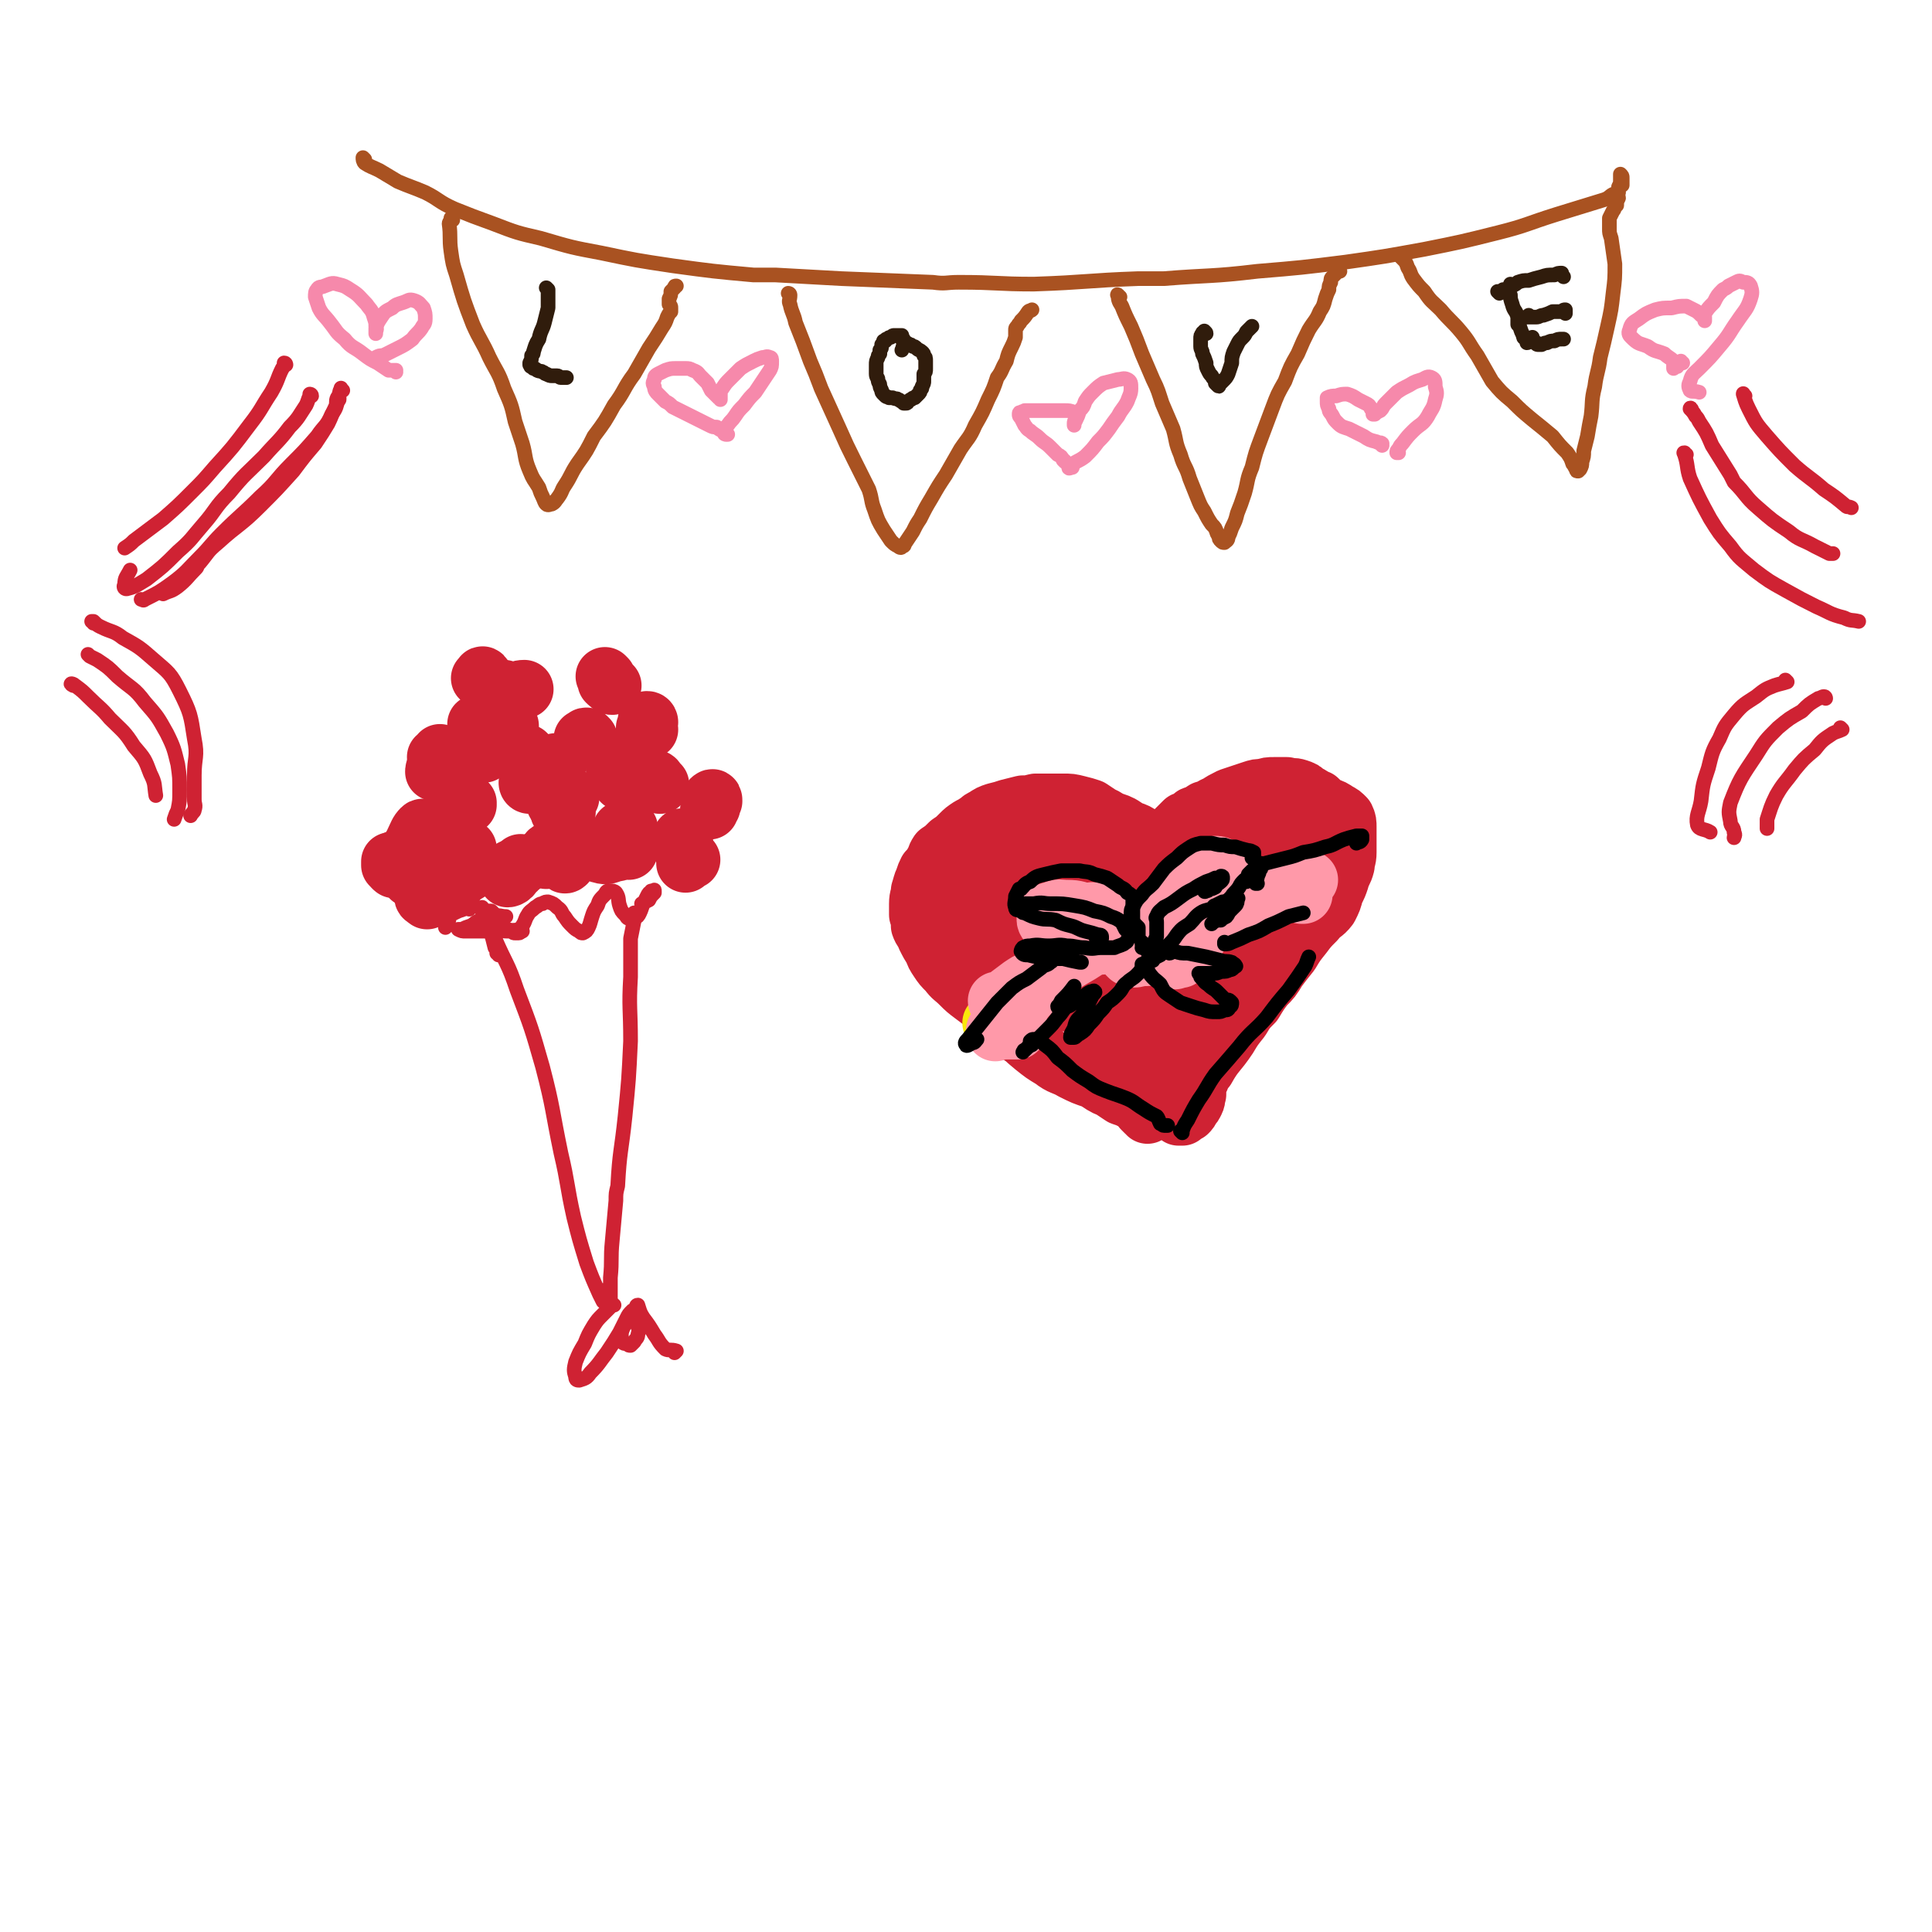 <svg viewBox='0 0 1054 1054' version='1.1' xmlns='http://www.w3.org/2000/svg' xmlns:xlink='http://www.w3.org/1999/xlink'><g fill='none' stroke='rgb(169,82,33)' stroke-width='8' stroke-linecap='round' stroke-linejoin='round'><path d='M199,87c0,0 -1,-1 -1,-1 0,1 0,2 1,3 3,2 4,2 8,4 5,3 5,3 10,6 7,3 8,3 15,6 8,4 7,5 16,9 10,4 10,4 21,8 13,5 13,5 26,8 17,5 17,5 33,8 19,4 19,4 39,7 22,3 22,3 44,5 6,0 6,0 12,0 18,1 18,1 36,2 25,1 25,1 50,2 7,1 7,0 14,0 21,0 21,1 41,1 29,-1 29,-2 57,-3 7,0 7,0 14,0 25,-2 26,-1 51,-4 24,-2 24,-2 48,-5 21,-3 21,-3 43,-7 20,-4 20,-4 40,-9 16,-4 16,-5 32,-10 13,-4 13,-4 26,-8 3,-1 3,-2 5,-3 '/><path d='M247,120c0,0 -1,-1 -1,-1 0,0 0,0 0,0 0,2 -1,2 -1,3 1,7 0,8 1,15 1,7 1,7 3,13 4,14 4,14 9,27 4,9 5,9 9,18 4,8 5,8 8,17 4,9 4,9 6,18 2,6 2,6 4,12 2,7 1,8 4,15 2,5 2,4 5,9 1,3 1,3 2,5 1,2 1,3 2,4 1,1 2,0 3,0 2,-1 2,-2 3,-3 3,-4 2,-4 4,-7 4,-6 3,-6 7,-12 5,-7 5,-7 9,-15 6,-8 6,-8 11,-17 6,-8 5,-9 11,-17 4,-7 4,-7 8,-14 4,-6 4,-6 7,-11 2,-3 2,-3 3,-6 1,-2 1,-2 2,-3 0,-1 0,-1 0,-2 0,-1 0,-1 -1,-2 0,-2 0,-2 0,-3 1,-2 1,-2 1,-4 1,-1 1,-1 2,-2 0,-1 0,-1 1,-1 '/><path d='M431,161c0,0 0,-1 -1,-1 0,0 1,0 1,1 0,3 -1,3 0,5 1,5 2,5 3,10 4,10 4,10 8,21 3,7 3,7 6,15 5,11 5,11 10,22 4,9 4,9 8,17 4,8 4,8 8,16 2,6 1,6 3,11 2,6 2,6 5,11 2,3 2,3 4,6 2,2 2,2 4,3 1,1 2,1 2,0 2,0 1,-1 2,-2 2,-3 2,-3 4,-6 2,-4 2,-4 4,-7 3,-6 3,-6 6,-11 4,-7 4,-7 8,-13 4,-7 4,-7 8,-14 4,-6 5,-6 8,-13 4,-7 4,-7 7,-14 3,-6 3,-6 5,-12 3,-4 2,-4 5,-9 1,-4 1,-4 3,-8 1,-2 1,-2 2,-5 0,-1 0,-1 0,-2 0,-1 0,-1 0,-2 0,-1 0,-1 1,-2 1,-2 1,-1 2,-3 2,-2 2,-2 4,-5 1,-1 1,0 2,-1 '/><path d='M611,162c-1,0 -2,-2 -1,-1 0,2 0,3 2,6 2,5 2,5 5,11 3,7 3,7 6,15 3,7 3,7 6,14 3,6 3,7 5,13 3,7 3,7 6,14 2,7 1,7 4,14 2,7 3,6 5,13 2,5 2,5 4,10 2,5 2,5 4,8 2,4 2,4 4,7 2,2 2,2 3,5 1,1 0,1 1,1 0,2 0,2 1,3 1,1 1,1 2,1 0,0 0,0 0,0 1,-1 2,-1 2,-3 1,-2 1,-2 2,-5 2,-4 2,-4 3,-8 2,-5 2,-5 4,-11 2,-7 1,-7 4,-14 2,-8 2,-8 5,-16 3,-8 3,-8 6,-16 3,-8 3,-8 7,-15 3,-8 3,-8 7,-15 3,-7 3,-7 6,-13 3,-5 4,-5 6,-10 2,-3 2,-3 3,-7 1,-3 1,-3 2,-5 0,-2 0,-2 1,-4 0,-2 0,-2 1,-3 1,-1 1,-1 2,-2 0,-1 0,-1 1,-1 1,0 1,0 1,0 '/><path d='M765,141c0,0 -1,-1 -1,-1 0,0 1,0 1,1 2,2 2,2 3,5 2,3 1,3 3,6 3,4 3,4 6,7 4,6 4,5 9,10 5,6 6,6 11,12 5,6 4,6 9,13 4,7 4,7 8,14 5,6 5,6 11,11 5,5 5,5 11,10 5,4 5,4 11,9 4,5 4,5 8,9 2,3 2,3 3,6 1,1 1,2 2,3 0,1 0,1 1,1 0,0 0,0 1,-1 1,-2 1,-2 1,-4 1,-3 1,-3 1,-6 1,-4 1,-4 2,-8 1,-6 1,-6 2,-11 1,-8 0,-8 2,-16 1,-8 2,-8 3,-16 2,-8 2,-8 4,-17 2,-9 2,-9 3,-18 1,-8 1,-8 1,-16 -1,-7 -1,-7 -2,-14 -1,-3 -1,-3 -1,-5 0,-1 0,-1 0,-2 0,-2 0,-2 0,-4 0,0 0,0 0,0 1,-2 1,-2 2,-4 0,0 0,0 0,0 1,-1 1,-2 1,-3 0,0 1,0 1,0 0,-2 0,-2 1,-4 0,-1 -1,-1 0,-3 0,-1 0,-1 0,-3 1,-2 1,-2 1,-4 0,-1 0,-1 0,-2 0,0 0,0 0,-1 0,0 0,0 0,0 1,1 1,1 1,2 0,2 0,2 0,4 '/></g>
<g fill='none' stroke='rgb(48,28,12)' stroke-width='8' stroke-linecap='round' stroke-linejoin='round'><path d='M299,158c0,0 0,0 -1,-1 0,0 1,1 1,1 0,0 0,0 0,0 0,2 0,2 0,4 0,3 0,3 0,6 -1,4 -1,4 -2,8 -1,4 -2,4 -3,9 -2,3 -2,4 -3,7 0,1 0,1 -1,2 0,2 0,2 -1,4 0,1 0,1 0,1 0,0 0,0 0,0 1,1 0,1 1,1 0,0 1,0 1,1 1,0 1,0 2,1 2,1 2,0 3,1 1,0 1,1 2,1 2,1 2,1 3,1 2,0 2,0 3,0 1,0 1,1 2,1 1,0 1,0 2,0 0,0 0,0 1,0 '/><path d='M493,186c0,0 -1,-1 -1,-1 0,0 1,1 1,1 0,-1 0,-1 -1,-2 0,0 0,0 0,-1 -1,0 -1,0 -1,0 -2,0 -2,0 -3,0 -1,0 -1,0 -2,1 -1,0 -1,0 -2,1 -1,0 -1,0 -1,1 0,0 0,0 -1,0 0,1 0,1 -1,2 0,2 0,2 -1,3 0,1 0,1 0,2 -1,1 -1,1 -1,2 -1,2 -1,2 -1,4 0,1 0,2 0,3 0,1 0,1 0,2 0,2 1,2 1,3 0,2 1,2 1,3 0,1 0,1 1,3 0,1 0,1 1,2 1,1 1,1 1,1 1,1 1,0 2,1 1,0 1,0 2,0 2,1 2,0 3,1 1,0 1,1 2,1 1,1 1,1 1,1 1,0 1,0 1,0 1,0 1,0 1,-1 1,0 1,-1 2,-1 1,-1 1,-1 2,-1 1,-1 1,-1 2,-2 1,-1 1,-1 1,-2 1,-1 1,-1 1,-2 1,-2 1,-2 1,-3 0,-2 0,-2 0,-4 1,-1 1,-1 1,-3 0,-1 0,-1 0,-2 0,-1 0,-1 0,-2 0,-2 0,-2 -1,-3 0,-1 0,-1 -1,-2 -1,-1 -2,-1 -3,-2 -1,-1 -1,-1 -2,-1 -1,-1 -1,-1 -2,-1 -1,-1 -1,-1 -2,0 -2,1 -1,1 -2,3 '/><path d='M658,182c0,-1 -1,-1 -1,-1 0,-1 0,0 0,0 0,0 0,0 0,0 -1,1 -1,0 -1,1 -1,1 -1,1 -1,3 0,2 0,2 0,4 0,2 1,2 1,4 1,2 1,2 2,5 0,2 0,2 1,4 1,2 1,2 2,3 1,2 1,1 2,3 0,0 0,1 0,1 1,1 1,1 1,1 1,1 1,1 1,0 1,-1 1,-1 2,-2 2,-2 2,-2 3,-4 1,-3 1,-3 2,-6 0,-3 0,-3 1,-6 1,-2 1,-2 2,-4 1,-2 1,-2 3,-4 1,-1 1,-1 2,-3 1,-1 1,-1 2,-2 0,0 1,-1 1,-1 0,0 -1,1 -1,1 '/><path d='M818,160c0,0 -1,-1 -1,-1 0,0 1,0 1,0 1,0 1,0 2,-1 1,0 1,0 2,0 1,1 1,1 2,3 0,2 0,2 1,5 1,4 2,3 3,7 0,2 0,2 0,4 1,0 1,0 1,1 1,3 1,3 2,5 0,2 1,1 2,3 0,0 0,1 0,1 0,0 0,0 0,0 1,0 1,-1 2,-1 0,-1 0,-1 1,-2 '/><path d='M825,156c0,0 -1,0 -1,-1 0,0 1,1 1,1 2,-1 2,-1 3,-2 3,-1 3,-1 6,-1 3,-1 3,-1 7,-2 3,-1 3,-1 7,-1 2,-1 2,-1 4,-1 0,1 0,1 1,2 '/><path d='M835,173c0,0 -1,-1 -1,-1 0,0 0,1 0,1 0,0 0,0 -1,0 0,0 1,0 1,0 2,0 2,0 4,0 2,0 2,-1 4,-1 3,-1 3,-1 5,-2 2,0 2,0 5,0 1,-1 1,-1 2,-1 0,1 0,1 0,2 '/><path d='M839,188c0,0 0,-1 -1,-1 0,0 0,1 1,1 1,0 1,0 2,0 2,-1 2,-1 3,-1 2,-1 2,-1 4,-1 2,-1 2,-1 4,-1 0,0 0,0 1,0 0,0 0,0 0,0 '/></g>
<g fill='none' stroke='rgb(246,137,171)' stroke-width='8' stroke-linecap='round' stroke-linejoin='round'><path d='M395,236c0,0 -1,-1 -1,-1 0,0 0,0 0,0 -2,-1 -2,-1 -3,-2 -2,0 -2,0 -4,-1 -2,-1 -2,-1 -4,-2 -2,-1 -2,-1 -4,-2 -2,-1 -2,-1 -4,-2 -2,-1 -2,-1 -4,-2 -2,-1 -2,-1 -4,-2 -2,-2 -2,-2 -4,-3 -2,-2 -2,-2 -4,-4 -1,-1 -2,-2 -2,-4 -1,-2 -1,-2 0,-4 0,-1 0,-2 2,-3 2,-1 2,-1 4,-2 3,-1 3,-1 6,-1 2,0 2,0 5,0 2,0 2,0 4,1 3,1 3,2 4,3 2,2 2,2 4,4 1,2 1,2 2,4 1,1 1,1 2,2 1,1 1,1 2,2 0,0 0,0 1,0 0,0 0,1 0,1 0,-1 0,-1 0,-2 0,-2 0,-3 1,-4 2,-3 2,-3 4,-5 3,-3 3,-3 6,-6 3,-2 3,-2 7,-4 2,-1 2,-1 5,-2 2,0 2,-1 4,0 1,0 1,1 1,2 0,3 0,3 -1,5 -2,3 -2,3 -4,6 -2,3 -2,3 -4,6 -3,3 -3,3 -6,7 -3,3 -3,3 -5,6 -2,3 -2,2 -4,5 -1,1 -1,1 -2,3 0,1 0,1 0,1 0,1 1,1 1,1 0,0 0,0 1,0 '/><path d='M581,252c0,0 -1,-1 -1,-1 0,0 1,1 1,1 0,0 0,-1 -1,-1 -1,-2 -1,-2 -3,-3 -2,-2 -2,-2 -4,-4 -3,-3 -3,-2 -6,-5 -2,-2 -3,-2 -5,-4 -2,-1 -2,-2 -3,-3 -1,-2 -1,-2 -2,-4 -1,-1 -1,-1 -1,-2 0,-1 0,-1 1,-1 1,-1 1,0 2,-1 3,0 3,0 6,0 4,0 4,0 8,0 4,0 4,0 8,0 2,0 3,0 5,1 1,0 1,1 1,2 1,1 0,1 0,2 -1,1 -1,1 -1,2 0,1 0,1 0,1 0,0 0,0 0,0 0,-1 0,-1 1,-3 1,-2 1,-2 2,-5 2,-2 2,-2 3,-5 2,-3 2,-3 4,-5 3,-3 3,-3 6,-5 4,-1 4,-1 8,-2 2,0 3,-1 5,0 2,1 2,2 2,5 0,3 -1,4 -2,7 -2,4 -3,4 -5,8 -3,4 -3,4 -5,7 -3,4 -3,4 -6,7 -3,4 -3,4 -7,8 -4,3 -4,2 -8,5 0,0 -1,1 -1,1 0,1 1,0 2,0 '/><path d='M754,243c0,0 -1,-1 -1,-1 0,0 0,0 1,0 0,0 0,0 0,0 -1,-1 -2,0 -3,-1 -4,-1 -4,-1 -7,-3 -4,-2 -4,-2 -8,-4 -3,-1 -4,-1 -6,-3 -2,-2 -2,-2 -3,-4 -1,-2 -2,-2 -2,-4 -1,-2 -1,-2 -1,-4 0,-1 0,-1 0,-2 2,-1 3,-1 5,-1 3,-1 3,-1 6,-1 3,1 3,1 6,3 2,1 2,1 4,2 2,1 2,1 3,3 1,1 1,1 1,2 0,0 0,0 0,1 0,0 0,0 0,0 1,0 1,0 1,0 1,-1 1,-1 3,-2 2,-2 1,-2 3,-4 3,-3 3,-3 6,-6 3,-2 3,-2 7,-4 3,-2 4,-2 7,-3 2,-1 3,-2 5,-1 2,1 2,2 2,5 1,3 1,4 0,7 -1,5 -2,5 -4,9 -3,5 -4,4 -8,8 -3,3 -3,3 -6,7 -1,1 -1,1 -2,3 -1,1 -1,1 -1,2 0,0 1,0 1,0 '/><path d='M216,203c0,0 -1,-1 -1,-1 0,0 1,0 1,0 -1,0 -2,0 -4,0 -3,-2 -3,-2 -6,-4 -4,-2 -4,-2 -8,-5 -5,-4 -6,-3 -10,-8 -5,-4 -4,-4 -8,-9 -3,-4 -4,-4 -6,-8 -1,-3 -1,-3 -2,-6 0,-2 0,-3 1,-4 1,-2 2,-1 4,-2 3,-1 4,-2 7,-1 4,1 4,1 7,3 5,3 5,4 9,8 2,3 3,3 4,7 1,3 1,3 1,5 1,2 0,2 0,3 0,0 0,1 0,1 0,-1 0,-2 0,-3 1,-3 1,-3 3,-6 2,-3 2,-3 6,-5 2,-2 3,-2 6,-3 3,-1 3,-2 6,-1 3,1 3,2 5,4 1,3 1,3 1,6 0,3 -1,3 -2,5 -2,3 -3,3 -5,6 -4,3 -4,3 -8,5 -4,2 -4,2 -8,4 -2,0 -2,0 -4,1 0,1 0,1 0,2 '/><path d='M918,198c-1,0 -1,-1 -1,-1 -1,1 -1,2 -2,3 -1,0 -1,0 -2,1 0,0 0,0 0,0 0,-1 0,-1 0,-2 0,-1 0,-2 0,-2 -2,-2 -3,-2 -5,-4 -5,-2 -5,-1 -9,-4 -5,-2 -5,-1 -9,-5 -1,-1 -2,-2 -1,-4 1,-4 2,-4 5,-6 4,-3 4,-3 9,-5 4,-1 4,-1 9,-1 4,-1 4,-1 8,-1 2,1 2,1 4,2 2,1 2,1 4,3 1,0 1,0 2,1 0,1 0,1 0,2 0,0 0,0 0,0 0,-1 0,-1 0,-1 0,-1 -1,-2 0,-3 2,-3 2,-3 5,-6 2,-4 2,-4 5,-7 2,-1 2,-1 3,-2 2,-1 2,-1 4,-2 2,-1 2,-1 4,0 2,0 3,0 4,2 1,3 1,4 0,7 -2,6 -3,6 -7,12 -5,7 -4,7 -10,14 -5,6 -5,6 -11,12 -3,3 -4,3 -5,7 -1,2 -1,3 0,5 1,1 2,0 5,1 '/></g>
<g fill='none' stroke='rgb(207,34,51)' stroke-width='8' stroke-linecap='round' stroke-linejoin='round'><path d='M185,218c0,0 -1,-1 -1,-1 -1,2 0,3 -1,5 -2,4 -2,5 -4,9 -3,5 -3,5 -7,11 -6,7 -6,7 -12,15 -9,10 -9,10 -18,19 -11,11 -12,10 -23,20 -6,5 -5,5 -10,11 -2,2 -1,2 -2,3 -5,5 -5,6 -10,10 -4,3 -4,2 -8,4 '/><path d='M187,213c-1,0 -1,-2 -1,-1 -1,2 -1,3 -1,5 -2,5 -1,5 -4,9 -3,7 -4,6 -8,12 -7,8 -7,8 -14,15 -9,9 -8,10 -17,18 -10,10 -11,10 -21,20 -6,6 -6,7 -12,13 -7,7 -7,8 -15,14 -7,5 -7,5 -15,9 -1,1 -1,0 -2,0 '/><path d='M170,216c0,-1 -1,-1 -1,-1 0,0 0,0 0,1 -1,2 -1,3 -2,5 -4,6 -4,7 -9,12 -6,8 -7,8 -14,16 -10,10 -10,9 -19,20 -8,8 -7,9 -14,17 -7,8 -6,8 -14,15 -8,8 -8,8 -17,15 -5,3 -6,4 -10,5 -2,1 -3,-1 -2,-2 0,-4 1,-4 3,-8 '/><path d='M156,199c0,0 0,-1 -1,-1 0,1 0,2 -1,3 -3,6 -2,6 -6,13 -6,9 -5,9 -12,18 -9,12 -9,12 -19,23 -6,7 -6,7 -12,13 -8,8 -8,8 -16,15 -8,6 -8,6 -16,12 -2,2 -2,2 -5,4 '/><path d='M920,248c-1,0 -1,-1 -1,-1 -1,0 0,0 0,1 2,6 1,7 3,13 5,11 5,11 11,22 5,8 5,8 11,15 5,7 6,7 13,13 8,6 8,6 17,11 9,5 9,5 17,9 7,3 7,4 15,6 4,2 4,1 8,2 '/><path d='M923,224c0,-1 -1,-2 -1,-1 1,1 2,2 3,4 1,1 1,1 2,3 4,6 4,6 7,13 5,8 5,8 10,16 1,2 1,2 2,4 7,7 6,8 13,14 8,7 8,7 17,13 6,5 7,4 14,8 4,2 4,2 8,4 1,0 1,0 2,0 '/><path d='M952,216c-1,0 -1,-2 -1,-1 1,3 1,4 3,8 4,8 4,8 10,15 7,8 7,8 15,16 8,7 8,6 16,13 6,4 6,4 12,9 1,1 1,0 3,1 '/><path d='M51,340c0,0 0,-1 -1,-1 0,0 1,0 1,0 2,2 2,2 4,3 6,3 7,2 12,6 9,5 9,5 17,12 8,7 9,7 14,17 6,12 6,13 8,26 2,10 0,10 0,20 0,6 0,6 0,13 0,3 1,3 0,6 0,1 -1,1 -2,3 '/><path d='M49,358c0,0 0,0 -1,-1 0,0 1,1 1,1 2,1 2,1 4,2 6,4 6,4 11,9 8,7 9,6 15,14 7,8 7,8 12,17 4,8 4,9 6,17 1,7 1,7 1,14 0,6 0,6 -1,11 -1,2 -1,2 -2,5 '/><path d='M40,374c0,0 -2,-1 -1,-1 0,0 1,0 2,1 4,3 4,3 7,6 6,6 7,6 12,12 7,7 8,7 13,15 6,7 6,7 9,15 3,6 2,6 3,12 '/><path d='M975,372c0,0 0,0 -1,-1 0,0 1,1 1,1 -3,1 -4,1 -7,2 -5,2 -5,2 -10,6 -6,4 -7,4 -12,10 -5,6 -5,6 -8,13 -4,7 -4,8 -6,16 -3,9 -3,9 -4,18 -1,6 -3,8 -2,13 1,3 4,2 7,4 '/><path d='M996,381c0,0 0,-1 -1,-1 -1,0 -2,1 -3,1 -5,3 -5,3 -9,7 -7,4 -7,4 -13,9 -7,7 -7,7 -12,15 -8,12 -9,13 -14,26 -1,5 -1,5 0,10 0,3 2,3 2,6 1,2 0,2 0,3 '/><path d='M1005,398c0,0 0,0 -1,-1 0,0 1,1 1,1 -2,1 -3,1 -5,2 -6,4 -6,4 -10,9 -6,5 -6,5 -11,11 -5,7 -6,7 -10,14 -3,6 -3,7 -5,13 0,2 0,2 0,5 '/><path d='M272,521c0,0 0,-1 -1,-1 0,-2 0,-2 -1,-3 -2,-8 -2,-8 -5,-16 -1,-3 -1,-4 -2,-6 0,0 0,1 0,2 3,7 3,7 7,15 6,14 7,13 12,28 8,21 8,21 14,42 6,23 5,23 10,47 4,17 3,17 7,35 3,12 3,12 7,25 3,8 3,8 7,17 1,2 2,4 2,4 1,-1 0,-3 0,-6 '/><path d='M347,499c0,0 0,-1 -1,-1 0,0 1,0 1,1 0,1 -1,1 -1,3 -1,5 -1,5 -2,10 0,11 0,11 0,21 -1,17 0,17 0,35 -1,21 -1,21 -3,41 -2,19 -3,19 -4,38 -1,4 -1,4 -1,8 -1,11 -1,11 -2,22 -1,10 0,10 -1,20 0,1 0,1 0,3 0,3 0,3 0,7 0,0 0,0 0,1 0,1 0,1 0,2 0,0 0,0 0,0 0,1 0,1 0,2 0,0 0,0 0,0 1,0 1,0 1,0 0,0 0,0 1,0 0,0 0,0 0,0 0,0 -1,0 -1,-1 0,0 0,1 1,1 0,0 -1,0 -1,0 -1,0 -1,0 -1,1 -2,2 -2,2 -4,4 -3,3 -3,3 -5,6 -3,5 -3,5 -5,10 -3,5 -3,5 -5,10 -1,4 -1,5 0,8 0,2 1,2 2,2 3,-1 4,-1 6,-4 5,-5 5,-6 9,-11 4,-6 4,-6 7,-11 2,-4 2,-4 4,-8 1,-2 1,-2 3,-4 0,0 0,0 0,0 -2,2 -2,3 -3,6 -2,3 -2,3 -3,6 0,2 0,3 0,4 1,2 1,2 3,2 1,1 1,1 2,1 1,-1 1,-1 2,-2 1,-2 2,-2 2,-4 1,-3 0,-3 0,-5 1,-3 1,-3 0,-5 0,-2 0,-2 -1,-4 0,-1 0,-2 1,-2 1,3 1,4 3,7 3,4 3,4 6,9 3,4 2,4 6,8 2,1 3,0 6,1 0,0 -1,1 -1,1 '/><path d='M269,499c-1,0 -1,-1 -1,-1 0,0 0,0 0,0 0,1 0,1 0,2 2,3 2,3 4,5 2,2 3,1 5,2 1,1 1,1 3,1 0,1 0,1 1,1 1,0 1,0 2,0 1,0 1,-1 1,-1 1,-2 1,-2 1,-3 2,-3 1,-3 3,-6 1,-2 2,-2 4,-4 2,-1 2,-2 4,-2 1,-1 2,-1 3,-1 3,1 3,1 5,3 3,2 2,3 4,5 2,3 2,3 4,5 2,2 2,2 4,3 1,1 1,1 2,1 2,-1 2,-1 3,-3 1,-2 1,-3 2,-6 1,-3 1,-3 3,-6 1,-3 1,-3 4,-6 1,-2 1,-2 3,-2 1,0 2,0 3,1 2,3 1,4 2,7 1,3 1,3 3,5 1,1 1,2 2,2 1,1 2,1 3,0 2,-1 2,-1 3,-3 1,-2 1,-3 2,-5 1,-2 1,-2 2,-4 1,-2 1,-2 2,-2 0,-1 0,-1 1,-1 1,0 1,-1 1,0 0,0 0,1 0,1 -2,2 -2,2 -3,4 -2,1 -2,1 -4,2 '/><path d='M285,508c0,0 -1,-1 -1,-1 -1,0 -1,0 -1,0 -3,1 -3,0 -6,1 -4,0 -4,-1 -8,0 -4,0 -4,0 -9,0 -3,0 -3,0 -6,0 -2,0 -2,0 -4,-1 0,0 0,0 0,0 1,0 1,0 2,0 2,-1 2,-1 5,-2 2,-1 2,-2 5,-3 4,-1 4,-2 8,-2 3,-1 3,0 6,0 '/><path d='M273,501c0,0 0,0 -1,-1 -1,0 -1,0 -2,-1 -1,-1 -1,-1 -2,-2 0,0 0,0 -1,0 0,0 -1,0 -1,0 0,0 0,0 0,1 '/><path d='M256,496c0,0 0,-1 -1,-1 -1,0 -1,0 -2,1 -3,1 -3,1 -5,2 -2,1 -2,1 -3,2 0,2 0,2 -1,4 0,1 0,1 -1,2 '/><path d='M257,470c0,0 -1,-1 -1,-1 -2,0 -2,0 -4,1 -3,1 -4,1 -6,3 -2,3 -2,4 -1,7 0,3 1,4 3,6 3,2 4,2 7,2 3,0 4,0 7,-2 2,-1 2,-2 3,-5 1,-3 2,-3 1,-6 0,-2 -1,-3 -2,-5 -2,-2 -3,-2 -6,-4 -2,-2 -3,-3 -6,-3 -2,0 -3,0 -4,2 -3,3 -3,3 -3,7 -1,5 -2,5 -1,10 1,3 2,2 5,5 '/><path d='M261,472c0,-1 0,-1 -1,-1 -1,-1 -1,0 -3,-1 -4,0 -4,-1 -7,-2 -1,0 -2,0 -3,0 0,1 0,2 0,4 '/></g>
<g fill='none' stroke='rgb(207,34,51)' stroke-width='32' stroke-linecap='round' stroke-linejoin='round'><path d='M255,439c0,0 -1,-1 -1,-1 0,0 0,0 1,0 '/><path d='M306,443c0,0 -1,-1 -1,-1 0,0 0,1 1,2 1,0 1,-1 3,-1 '/><path d='M301,465c-1,0 -1,-1 -1,-1 -2,1 -2,3 -2,5 0,0 0,0 0,0 '/><path d='M280,475c0,0 -1,-1 -1,-1 -1,2 -2,3 -2,5 0,0 1,0 2,-1 0,0 0,0 0,-1 '/><path d='M289,428c0,0 -1,0 -1,-1 0,0 0,1 1,1 0,0 1,0 1,0 '/><path d='M288,412c0,0 -1,-1 -1,-1 0,0 0,1 0,1 '/><path d='M251,422c0,0 -1,-1 -1,-1 -1,1 -1,2 -2,3 0,1 -1,2 -2,2 0,0 1,-1 1,-1 '/><path d='M239,420c-1,0 -1,-1 -1,-1 -1,1 -1,1 -1,2 '/><path d='M244,466c0,0 -1,-1 -1,-1 1,0 2,1 3,1 4,-1 4,-2 9,-3 '/><path d='M309,468c0,0 -1,-1 -1,-1 0,0 1,0 1,0 0,2 -1,3 -1,4 0,1 1,0 1,0 '/><path d='M340,454c0,0 -1,-1 -1,-1 0,0 0,1 0,1 2,-1 2,-1 3,-1 0,-1 1,-1 1,-1 0,0 0,0 0,0 '/><path d='M341,427c0,0 0,0 -1,-1 0,0 -1,1 -1,0 -2,-2 -2,-2 -3,-4 -1,-3 0,-3 0,-6 0,-1 1,-1 1,-2 '/><path d='M321,403c0,0 -1,-1 -1,-1 -1,0 0,0 -1,1 0,0 0,0 -1,0 '/><path d='M278,396c0,0 0,-1 -1,-1 0,0 0,1 -1,1 -1,-1 -1,-1 -1,-2 0,-1 0,-1 0,-2 '/><path d='M276,377c0,0 -1,-1 -1,-1 0,0 0,1 0,1 2,1 3,0 5,0 3,0 3,-1 6,-1 '/><path d='M331,370c0,0 -1,-1 -1,-1 0,0 1,1 1,1 0,1 0,1 0,2 1,1 1,1 2,1 0,1 0,1 1,1 0,0 0,0 0,0 '/><path d='M354,394c0,0 0,-1 -1,-1 0,1 0,2 -1,4 0,0 0,0 0,1 1,0 1,0 2,0 '/><path d='M358,426c0,0 0,-1 -1,-1 0,0 1,1 1,1 1,1 1,1 2,2 '/><path d='M389,437c0,-1 0,-2 -1,-1 0,0 1,0 0,1 0,1 0,1 0,2 0,1 0,1 0,1 -1,1 -1,1 -1,2 '/><path d='M373,458c0,0 -1,-1 -1,-1 -1,1 0,2 -1,3 0,0 0,0 0,1 0,0 0,0 0,0 0,0 0,0 0,0 '/><path d='M377,469c0,0 -1,-1 -1,-1 0,0 0,0 0,0 0,1 -1,1 -2,2 0,1 0,1 0,1 0,0 0,0 0,0 '/><path d='M343,464c0,0 0,-1 -1,-1 -3,0 -3,2 -7,2 -3,1 -4,2 -7,1 -2,0 -1,-2 -2,-4 '/><path d='M247,450c0,0 -1,-1 -1,-1 0,0 1,0 0,0 0,1 -1,2 -2,2 0,0 0,0 0,0 '/><path d='M231,453c0,0 0,-2 -1,-1 -2,2 -2,3 -4,7 0,1 0,1 -1,2 0,0 0,0 0,0 '/><path d='M226,476c0,0 0,-2 -1,-1 0,0 0,1 -1,2 0,1 -1,1 0,2 0,0 1,0 1,0 '/><path d='M247,482c-1,0 -2,-1 -1,-1 0,0 1,1 2,2 '/><path d='M285,472c0,0 -1,-1 -1,-1 0,0 0,1 0,1 -1,2 -1,2 -3,3 0,0 0,0 0,0 '/><path d='M214,473c0,0 -1,-1 -1,-1 0,0 0,0 0,0 0,0 0,-1 0,-2 '/><path d='M239,414c0,0 -1,-1 -1,-1 0,0 0,1 1,1 0,0 1,-1 1,-2 0,0 0,0 0,-1 '/><path d='M264,370c0,-1 -1,-2 -1,-1 0,0 0,0 -1,1 0,0 0,0 0,0 0,0 0,0 0,0 '/><path d='M304,417c0,0 0,-1 -1,-1 0,0 0,1 0,2 -2,3 -2,3 -3,5 '/><path d='M217,470c0,0 -1,-1 -1,-1 -1,1 0,2 -1,5 0,0 0,0 0,0 1,-1 1,-1 2,-1 '/><path d='M232,486c0,0 -1,-1 -1,-1 0,1 0,2 0,4 0,1 1,1 2,2 '/><path d='M311,435c0,0 -1,-1 -1,-1 -1,0 -1,1 -2,2 -2,1 -3,1 -5,2 '/><path d='M264,411c0,0 -1,-1 -1,-1 -1,0 -1,0 -1,1 0,0 0,0 0,0 '/><path d='M261,396c0,0 0,-1 -1,-1 0,1 0,2 0,4 0,1 0,1 0,1 '/><path d='M626,608c0,-1 -1,-1 -1,-1 0,0 0,0 0,0 0,0 -1,-1 -2,-2 -1,-2 -1,-2 -2,-3 -2,-2 -2,-1 -4,-2 -2,-1 -2,-1 -5,-2 -3,-2 -3,-2 -6,-4 -5,-2 -4,-2 -9,-5 -6,-2 -6,-2 -12,-5 -5,-3 -6,-2 -11,-6 -5,-3 -5,-3 -10,-7 -5,-4 -4,-4 -9,-7 -4,-4 -4,-4 -8,-8 -4,-3 -4,-3 -8,-7 -4,-3 -4,-3 -8,-6 -4,-3 -4,-3 -7,-6 -4,-4 -4,-3 -7,-7 -3,-3 -3,-3 -5,-6 -2,-3 -2,-3 -3,-6 -2,-3 -2,-3 -4,-7 -1,-3 -2,-3 -3,-6 0,-3 0,-3 -1,-6 0,-3 0,-3 0,-6 0,-4 1,-4 1,-7 1,-3 1,-4 2,-6 1,-3 1,-3 2,-5 2,-2 2,-2 3,-4 2,-3 1,-3 3,-6 3,-2 3,-2 6,-5 3,-2 3,-2 6,-5 2,-2 2,-2 5,-4 2,-1 2,-1 5,-3 1,-1 1,-1 3,-2 3,-2 3,-2 6,-3 4,-1 4,-1 7,-2 4,-1 4,-1 8,-2 3,0 3,0 7,-1 4,0 4,0 8,0 4,0 4,0 7,0 4,0 4,0 8,1 4,1 4,1 7,2 3,2 3,2 6,4 3,1 3,2 6,3 3,1 3,1 5,2 3,2 3,2 5,3 3,1 3,1 6,3 2,2 2,2 3,4 1,1 1,2 2,3 0,1 1,1 1,2 1,0 1,0 1,1 0,0 1,0 1,0 0,-1 0,-1 1,-1 0,0 0,0 1,-1 1,-1 1,-1 2,-3 1,-2 1,-2 3,-5 2,-2 2,-2 4,-4 2,-2 2,-2 4,-4 3,-1 3,-1 5,-3 3,-1 3,-1 6,-3 4,-1 4,-2 7,-3 3,-2 3,-2 7,-4 3,-1 3,-1 6,-2 3,-1 3,-1 6,-2 3,-1 3,-1 6,-1 3,-1 3,-1 6,-1 3,0 3,0 7,0 3,1 3,0 6,1 3,1 3,1 5,3 3,1 3,2 6,3 2,2 2,2 5,4 3,1 3,1 6,3 2,1 2,1 4,3 1,2 1,3 1,5 0,3 0,3 0,6 0,4 0,4 0,8 0,4 -1,4 -1,7 -1,4 -2,4 -3,8 -1,3 -1,3 -3,7 -1,4 -1,4 -3,8 -3,4 -4,3 -7,7 -4,4 -4,4 -7,8 -4,5 -4,5 -7,10 -4,5 -4,5 -7,9 -3,5 -3,5 -7,9 -3,4 -3,4 -6,9 -4,4 -4,4 -7,9 -4,5 -4,5 -7,10 -6,9 -7,8 -12,17 -2,2 -2,2 -3,5 -1,2 -1,2 -2,5 0,2 0,2 0,4 -1,2 0,2 -1,4 -1,2 -1,2 -2,3 -1,2 -1,2 -2,3 -2,1 -2,1 -3,2 -1,0 -2,0 -2,0 -1,-1 0,-1 0,-3 0,-3 0,-3 1,-6 2,-4 3,-3 5,-7 2,-4 2,-5 5,-9 3,-5 3,-6 6,-11 4,-6 5,-6 9,-13 5,-7 5,-8 10,-15 5,-8 6,-8 11,-15 6,-8 6,-8 11,-16 5,-7 5,-7 8,-15 4,-8 4,-8 7,-16 2,-6 2,-6 4,-11 1,-5 2,-5 2,-9 0,-4 0,-4 -1,-7 -2,-3 -3,-3 -6,-4 -2,-2 -2,-2 -5,-2 -4,1 -5,0 -9,3 -4,2 -4,3 -7,7 -5,6 -6,6 -9,13 -14,27 -14,27 -25,55 -6,15 -8,17 -10,30 -1,3 3,2 5,2 3,-1 4,-2 6,-5 5,-4 5,-4 9,-10 5,-7 6,-7 10,-15 5,-11 5,-11 8,-22 4,-11 4,-11 7,-22 1,-8 2,-8 2,-16 -1,-3 -2,-4 -4,-4 -5,-1 -6,-1 -11,1 -8,3 -9,4 -15,9 -9,8 -9,9 -15,18 -9,14 -9,14 -15,29 -7,16 -8,16 -13,32 -4,11 -5,12 -5,23 0,3 1,5 4,5 4,-1 6,-3 10,-7 8,-8 7,-8 14,-17 7,-11 8,-11 14,-23 6,-11 6,-12 9,-24 3,-13 2,-13 3,-27 0,-10 1,-11 -1,-21 -1,-6 -1,-10 -5,-11 -4,-2 -6,1 -10,5 -8,8 -8,9 -13,18 -7,13 -7,13 -12,26 -6,16 -5,17 -11,33 -5,13 -6,13 -9,26 -2,7 -4,9 -2,14 0,3 3,4 6,2 6,-3 7,-5 12,-11 7,-8 7,-8 12,-18 7,-12 8,-12 13,-25 4,-13 5,-13 7,-27 1,-9 2,-10 0,-19 -1,-4 -3,-6 -7,-7 -6,-2 -7,-1 -13,1 -8,2 -9,2 -16,8 -8,6 -9,7 -14,16 -7,12 -6,13 -10,26 -3,13 -4,13 -5,25 0,6 0,8 3,11 2,2 5,1 8,-2 8,-6 8,-7 15,-15 6,-8 7,-8 11,-17 3,-6 2,-7 3,-14 1,-2 1,-2 1,-4 -1,-7 -1,-7 -2,-14 0,-2 0,-2 -1,-4 -4,-7 -3,-8 -8,-13 -8,-8 -9,-9 -19,-14 -7,-2 -9,-2 -15,0 -8,4 -8,6 -13,13 -7,10 -7,11 -9,23 -3,13 -3,13 -2,26 0,9 0,11 5,18 4,5 5,5 11,7 6,1 7,1 13,-2 7,-3 7,-3 13,-9 5,-5 6,-5 9,-12 2,-6 2,-8 0,-14 -3,-8 -4,-8 -10,-14 -7,-7 -8,-7 -16,-13 -8,-6 -8,-6 -17,-10 -8,-3 -9,-3 -17,-4 -6,-1 -7,-2 -12,0 -3,2 -3,4 -4,8 -1,8 -1,9 1,16 3,9 3,10 9,17 6,8 6,8 13,13 6,3 7,3 14,3 7,0 8,1 14,-2 5,-3 6,-3 10,-9 3,-5 3,-6 4,-12 0,-6 0,-7 -2,-13 -4,-8 -5,-9 -11,-15 -8,-8 -8,-9 -17,-14 -8,-4 -9,-6 -19,-5 -8,0 -9,1 -16,6 -7,5 -8,6 -12,13 -4,6 -4,7 -4,15 0,7 0,8 4,14 3,6 4,7 10,9 7,3 8,2 14,1 8,-1 8,-2 14,-6 6,-3 6,-4 10,-9 3,-4 4,-4 5,-9 1,-4 1,-5 -2,-8 -4,-4 -5,-4 -12,-6 -8,-2 -9,-3 -17,-2 -8,1 -9,2 -15,6 -6,3 -7,3 -10,9 -3,4 -3,6 -2,11 2,6 3,7 8,11 6,4 7,4 15,6 10,2 10,2 20,1 9,0 9,-1 18,-4 7,-3 7,-3 13,-8 3,-2 4,-3 4,-6 1,-3 0,-4 -3,-5 -5,-4 -6,-3 -12,-5 -8,-2 -8,-3 -16,-2 -6,0 -7,1 -12,5 -4,2 -4,3 -4,8 -1,5 0,5 2,10 2,4 3,4 6,7 1,1 1,1 3,2 6,1 6,1 12,2 5,1 5,1 11,0 8,0 8,0 17,-3 5,-1 5,-2 9,-5 2,-2 3,-3 3,-5 0,-3 -1,-3 -4,-5 -4,-3 -4,-3 -9,-3 -5,0 -5,0 -10,2 -4,3 -4,3 -8,7 -3,4 -2,4 -4,9 -2,3 -1,4 -2,8 -1,3 -2,3 -2,6 0,1 1,1 2,1 3,0 4,0 7,-2 4,-3 4,-3 6,-7 3,-4 4,-4 4,-8 0,-5 -1,-6 -4,-9 -5,-5 -6,-5 -12,-7 -8,-3 -8,-3 -17,-3 -7,0 -7,0 -14,3 -5,2 -6,3 -8,8 -3,6 -3,7 -2,13 1,6 1,7 5,12 4,5 5,5 11,7 6,3 7,3 13,2 7,0 7,-1 13,-4 5,-2 6,-2 9,-7 3,-3 3,-4 2,-7 0,-4 -1,-5 -4,-7 -6,-5 -6,-5 -13,-7 -6,-2 -7,-2 -14,-3 -5,0 -7,-1 -11,2 -4,2 -4,3 -5,8 0,4 0,5 3,9 3,5 3,6 9,8 6,3 6,2 13,4 9,2 9,2 17,5 '/></g>
<g fill='none' stroke='rgb(250,232,11)' stroke-width='32' stroke-linecap='round' stroke-linejoin='round'><path d='M546,560c0,0 -1,-1 -1,-1 0,0 0,0 0,0 -1,1 -1,0 -2,0 0,0 0,0 -1,0 0,0 0,1 0,0 -1,0 -1,-1 -1,-1 1,-1 1,-1 2,-2 0,-1 0,-1 2,-2 1,-1 1,-1 2,-2 2,-1 2,-1 4,-3 3,-3 3,-3 6,-5 2,-2 2,-3 5,-5 2,-1 2,-1 4,-2 0,0 0,-1 1,-1 1,-1 1,-1 3,-1 1,-1 1,-1 3,-2 0,0 0,0 1,-1 0,0 0,0 0,0 0,0 0,0 0,0 0,2 0,2 -1,3 '/></g>
<g fill='none' stroke='rgb(255,153,169)' stroke-width='32' stroke-linecap='round' stroke-linejoin='round'><path d='M545,547c0,0 -1,0 -1,-1 0,0 1,1 1,1 2,-1 2,-1 4,-3 4,-3 4,-3 8,-6 3,-2 3,-2 7,-4 3,-2 4,-2 7,-3 1,-1 1,-1 3,-2 1,0 1,0 1,-1 0,0 1,0 1,0 -1,0 -1,1 -1,1 -2,2 -1,3 -3,5 -3,2 -3,2 -6,4 -3,3 -3,3 -6,6 -3,4 -3,4 -6,7 -2,4 -2,4 -4,8 -1,1 -1,1 -1,3 0,0 0,0 0,0 1,0 1,0 2,0 1,0 1,0 2,0 1,-1 1,0 1,0 1,0 1,0 1,0 0,-1 0,-1 0,-2 0,-1 1,-1 0,-2 0,-1 0,-1 -1,-1 -1,0 -2,0 -3,0 -3,2 -2,2 -5,4 -1,1 -1,1 -2,1 -1,1 -1,1 -1,1 0,0 0,-1 0,-1 1,-1 1,-1 2,-2 1,-2 2,-2 3,-3 2,-2 2,-2 3,-4 3,-4 3,-4 6,-7 5,-4 5,-5 10,-9 6,-6 6,-6 13,-11 6,-4 7,-4 13,-8 4,-2 4,-2 9,-5 1,0 1,0 3,-1 1,0 1,0 1,0 1,-1 1,0 2,0 0,0 0,-1 0,0 0,0 0,0 0,0 0,1 0,1 1,1 0,1 0,0 1,0 0,0 0,1 1,0 1,0 1,0 1,0 1,-2 1,-2 2,-3 0,-1 0,-1 0,-2 0,-1 0,-2 0,-2 -2,-2 -2,-2 -4,-3 -2,-1 -2,-2 -4,-3 -3,-1 -3,-1 -7,-2 -3,-1 -3,-1 -6,0 -3,0 -3,1 -5,2 -2,2 -1,3 -2,5 0,3 -1,3 0,5 1,3 2,3 4,4 3,1 4,1 7,1 3,1 4,1 7,0 3,-2 3,-2 5,-5 2,-2 2,-2 3,-5 0,-1 1,-2 0,-3 -3,-2 -4,-1 -8,-2 -5,-1 -5,-1 -11,-2 -5,-1 -5,-2 -11,-2 -4,0 -4,-1 -8,1 -2,0 -3,1 -3,3 -1,2 0,3 1,4 3,2 3,2 7,3 5,2 5,1 11,1 6,0 6,0 12,0 7,0 7,-1 13,-2 5,0 5,0 11,0 2,0 3,-1 5,0 2,1 2,2 3,3 1,0 1,0 1,1 0,0 0,0 0,0 0,-2 0,-2 0,-4 0,-2 0,-2 1,-4 1,-3 1,-3 2,-5 2,-4 2,-4 5,-7 0,-1 0,-1 1,-2 4,-3 4,-3 7,-7 4,-3 3,-4 7,-7 2,-1 2,-1 5,-2 0,0 0,0 0,0 1,0 2,0 3,1 1,2 0,3 0,6 -1,4 -1,4 -3,8 -1,4 -1,4 -3,8 -3,4 -3,4 -6,7 -4,6 -4,6 -10,10 -5,4 -5,5 -12,8 -4,2 -5,2 -10,2 -3,1 -3,1 -6,0 0,0 -1,-1 -1,-1 1,-2 1,-2 3,-3 2,-2 2,-2 5,-3 2,-1 3,-1 5,-1 1,0 1,0 2,1 1,1 1,1 2,2 0,0 0,0 0,1 1,1 1,1 1,2 2,1 1,1 3,2 2,1 2,1 4,1 1,1 1,1 2,0 1,0 2,0 2,0 2,-1 1,-1 2,-2 1,-1 1,-1 2,-2 1,-1 0,-1 1,-3 1,-1 1,-1 2,-2 1,-1 1,-1 2,-2 0,0 0,0 0,-1 1,0 1,0 0,-1 0,0 0,0 0,0 0,-1 0,-1 0,-1 1,-1 2,-1 3,-2 1,-1 1,-1 3,-2 2,-2 2,-2 4,-3 1,-1 1,-1 2,-2 0,0 0,-1 0,-1 0,0 0,0 0,0 -1,-1 -1,-1 -1,-1 -1,0 -1,0 -1,-1 -1,0 -1,0 -1,-1 0,-1 0,-1 0,-1 0,0 0,0 1,0 1,0 1,0 2,0 1,0 1,1 3,0 3,-1 3,-1 6,-2 4,-2 4,-2 8,-3 5,-1 5,-1 9,-2 4,-1 4,-1 9,-2 3,-1 3,-1 7,-2 2,-1 2,-1 4,-2 1,-1 1,-1 2,-2 1,0 1,0 1,0 0,0 0,0 -1,0 -1,1 -1,1 -1,1 0,0 0,0 -1,0 0,1 0,1 0,1 0,0 0,0 0,0 0,0 0,0 0,0 -1,0 -1,0 -1,0 0,1 0,1 -1,1 0,1 0,0 -1,1 0,0 0,0 0,1 0,0 0,0 0,0 1,1 1,1 2,3 0,0 0,0 1,0 '/></g>
<g fill='none' stroke='rgb(0,0,0)' stroke-width='8' stroke-linecap='round' stroke-linejoin='round'><path d='M685,476c0,0 0,-1 -1,-1 0,0 1,1 1,1 -1,1 -2,1 -4,1 0,0 0,0 0,0 1,-1 1,-1 2,-2 2,-1 2,-2 4,-3 3,-1 3,-1 7,-2 4,-1 4,-1 8,-2 4,-1 4,-1 9,-3 6,-1 6,-1 12,-3 5,-1 5,-2 10,-4 3,-1 3,-1 7,-2 1,0 1,0 2,0 1,0 1,0 1,0 0,1 0,1 0,2 -1,2 -2,1 -3,2 '/><path d='M686,482c0,0 -1,0 -1,-1 0,0 0,1 1,1 0,0 0,0 0,0 0,0 0,0 -1,0 0,0 0,0 0,-1 0,0 0,0 0,-1 1,-1 1,-1 1,-2 1,-2 1,-2 1,-3 1,-1 1,-1 1,-2 1,-1 0,-1 0,-2 '/><path d='M680,481c0,0 0,-1 -1,-1 -2,2 -2,2 -3,4 -2,3 -3,3 -4,5 -2,2 -2,2 -4,5 -1,2 -1,2 -2,4 -1,2 -2,2 -3,4 -1,1 -1,1 -2,2 0,0 0,0 0,0 1,-1 1,-1 1,-1 2,-1 2,-1 4,-1 1,-1 1,-1 3,-2 1,-1 1,-2 2,-3 2,-2 2,-2 3,-3 1,-1 1,-2 1,-3 0,-1 1,-1 0,-1 0,0 -1,0 -1,0 -2,0 -2,0 -3,1 -2,0 -2,1 -4,1 -2,1 -2,1 -4,2 -1,0 -1,1 -1,1 -3,2 -4,1 -7,3 -3,2 -3,3 -6,6 -3,2 -4,2 -7,6 -2,3 -2,3 -5,6 -2,3 -2,3 -4,5 -2,1 -2,1 -4,2 -1,1 -2,1 -2,0 -1,0 0,-1 0,-2 1,-3 1,-3 2,-6 1,-2 1,-2 2,-4 0,-2 0,-2 0,-4 0,-2 0,-2 0,-4 0,-2 -1,-2 0,-3 1,-3 2,-3 4,-5 4,-2 4,-2 8,-5 4,-3 4,-3 8,-5 3,-2 3,-2 7,-4 3,-1 3,-1 5,-2 2,0 2,0 3,-1 1,0 1,0 1,1 0,1 0,1 -1,2 -1,1 -2,1 -3,3 -2,1 -2,1 -3,1 -1,1 -1,1 -2,1 -1,1 -1,0 -1,0 0,0 0,0 0,0 '/><path d='M684,469c0,-1 0,-1 -1,-1 0,-1 1,0 1,0 0,-1 0,-1 0,-1 0,-1 0,-1 0,-2 0,0 0,0 0,0 0,0 0,0 0,0 -2,-1 -2,-1 -3,-1 -4,-1 -4,-1 -7,-2 -3,0 -3,0 -6,-1 -3,0 -3,0 -7,-1 -3,0 -3,0 -6,0 -4,1 -4,1 -7,3 -3,2 -3,2 -6,5 -4,3 -4,3 -7,6 -3,4 -3,4 -6,8 -3,3 -4,3 -6,6 -3,3 -3,3 -5,7 -1,1 -1,2 -1,4 0,1 0,2 1,3 0,1 0,1 1,2 1,1 1,1 2,2 0,0 0,1 0,1 0,2 0,2 0,4 0,0 0,0 0,0 '/><path d='M624,515c0,0 -1,-1 -1,-1 0,0 0,1 0,1 1,1 0,1 0,2 1,0 1,0 2,1 0,0 1,0 1,0 1,1 1,1 2,2 1,1 1,1 1,2 1,0 1,1 0,1 0,1 0,1 0,1 -1,0 -1,0 -2,0 -1,1 -1,1 -2,1 0,1 0,1 0,2 1,2 1,2 2,4 3,4 3,3 6,6 2,4 2,4 5,6 3,2 3,2 6,4 3,1 3,1 6,2 3,1 3,1 7,2 3,1 3,1 7,1 2,0 2,0 4,-1 2,0 2,0 3,-2 1,0 1,-1 1,-2 0,0 0,0 -1,-1 -1,-1 -2,0 -3,-1 -2,-2 -2,-2 -4,-4 -2,-2 -2,-1 -5,-4 -2,-1 -2,-2 -4,-4 0,-1 0,-1 -1,-2 0,0 0,0 0,0 1,0 1,0 3,0 2,0 2,0 4,0 3,0 3,0 5,-1 3,0 3,0 5,-1 1,0 1,0 2,-1 1,-1 2,-1 1,-1 0,-1 -1,-1 -2,-2 -3,-1 -3,0 -6,-1 -4,-1 -4,-1 -8,-2 -5,-1 -5,-1 -10,-2 -4,0 -4,0 -7,-1 -2,0 -2,1 -3,1 '/><path d='M624,527c0,0 -1,-1 -1,-1 0,1 0,1 0,2 -1,2 -1,2 -3,4 -2,2 -3,2 -5,4 -3,2 -2,3 -5,6 -3,3 -3,3 -6,5 -2,3 -2,3 -5,6 -2,3 -2,3 -5,6 -2,3 -2,3 -5,5 -2,1 -2,2 -3,2 -1,0 -2,0 -2,0 0,-2 1,-3 2,-5 1,-4 1,-4 4,-7 2,-3 2,-3 4,-7 1,-2 1,-2 2,-4 1,-1 2,-2 1,-2 0,-1 -1,0 -2,0 -2,1 -2,1 -4,3 -2,1 -2,1 -5,3 -2,1 -2,2 -4,2 -2,1 -2,1 -4,1 0,0 -1,0 -1,-1 1,-1 1,-1 2,-3 4,-4 4,-4 7,-8 '/><path d='M618,503c0,0 -1,0 -1,-1 0,0 1,0 1,0 0,-2 0,-2 0,-4 0,-2 0,-2 0,-4 0,-2 0,-2 0,-4 -1,-2 -1,-2 -3,-3 -2,-3 -3,-2 -5,-4 -3,-2 -3,-2 -6,-4 -3,-1 -3,-1 -7,-2 -4,-2 -4,-1 -8,-2 -5,0 -5,0 -10,0 -5,1 -5,1 -9,2 -4,1 -5,1 -8,4 -3,1 -3,2 -5,4 -1,0 -1,0 -1,0 -1,2 -1,2 -2,4 0,3 -1,4 0,6 0,2 1,1 3,2 1,1 1,1 2,1 4,2 4,2 8,3 4,1 4,0 9,1 4,2 4,2 8,3 4,1 4,2 8,3 4,1 4,1 7,2 1,0 2,0 2,1 1,0 1,0 0,0 0,0 0,0 0,1 -1,0 -1,0 -2,0 0,0 0,0 0,0 -1,0 -1,0 -1,0 '/><path d='M560,495c-1,0 -1,-1 -1,-1 -1,0 0,0 0,0 0,0 -1,0 -1,0 0,-1 0,-1 1,-1 2,0 2,0 5,0 5,-1 5,0 9,0 7,0 7,0 13,1 6,1 6,1 11,3 5,1 5,1 9,3 3,1 3,1 6,3 1,2 1,2 2,4 1,1 1,1 2,3 0,1 0,2 -1,3 0,1 -1,1 -2,2 -2,1 -3,1 -5,2 -3,0 -3,0 -7,0 -4,0 -4,1 -9,0 -5,0 -5,-1 -10,-1 -5,-1 -5,0 -10,0 -5,0 -5,-1 -10,0 -2,0 -2,0 -4,1 -1,1 -1,2 -1,2 1,2 2,2 4,2 4,1 5,1 9,2 5,0 5,0 10,0 4,1 4,1 9,2 1,0 1,0 1,0 '/><path d='M576,523c0,0 0,-1 -1,-1 -1,1 0,2 -2,3 -2,2 -3,1 -5,3 -4,3 -4,3 -8,6 -4,2 -4,2 -8,5 -4,4 -4,4 -8,8 -4,5 -4,5 -8,10 -4,5 -4,5 -8,10 -1,1 -2,2 -1,3 0,1 2,0 3,-1 2,0 2,-1 3,-2 '/><path d='M588,544c0,0 -1,-1 -1,-1 -1,1 0,2 -1,2 -1,3 -2,2 -4,4 -3,3 -2,3 -5,6 -3,4 -3,4 -6,7 -4,4 -4,4 -7,7 -3,2 -3,2 -5,4 -1,0 0,0 -1,1 '/><path d='M669,515c0,0 -1,0 -1,-1 0,0 0,1 0,1 2,0 2,0 4,-1 5,-2 5,-2 9,-4 6,-2 6,-2 11,-5 5,-2 5,-2 11,-5 4,-1 4,-1 8,-2 '/><path d='M563,570c-1,-1 -1,-1 -1,-1 0,-1 0,0 0,-1 0,0 0,0 0,0 1,-1 1,-1 2,-1 3,1 4,1 6,3 4,3 4,3 7,7 4,3 4,3 8,7 4,3 4,3 9,6 4,3 4,3 9,5 5,2 6,2 11,4 5,2 5,3 10,6 3,2 3,2 7,4 1,1 1,2 2,4 1,0 1,1 2,1 1,0 1,0 1,0 1,0 1,0 1,0 '/><path d='M645,618c0,0 -1,-1 -1,-1 0,0 0,0 1,0 1,-3 1,-3 3,-6 3,-6 3,-6 6,-11 5,-7 4,-7 9,-14 7,-8 7,-8 13,-15 7,-9 8,-8 15,-16 6,-8 6,-8 12,-15 5,-7 5,-7 9,-13 1,-2 1,-3 2,-5 '/></g>
</svg>